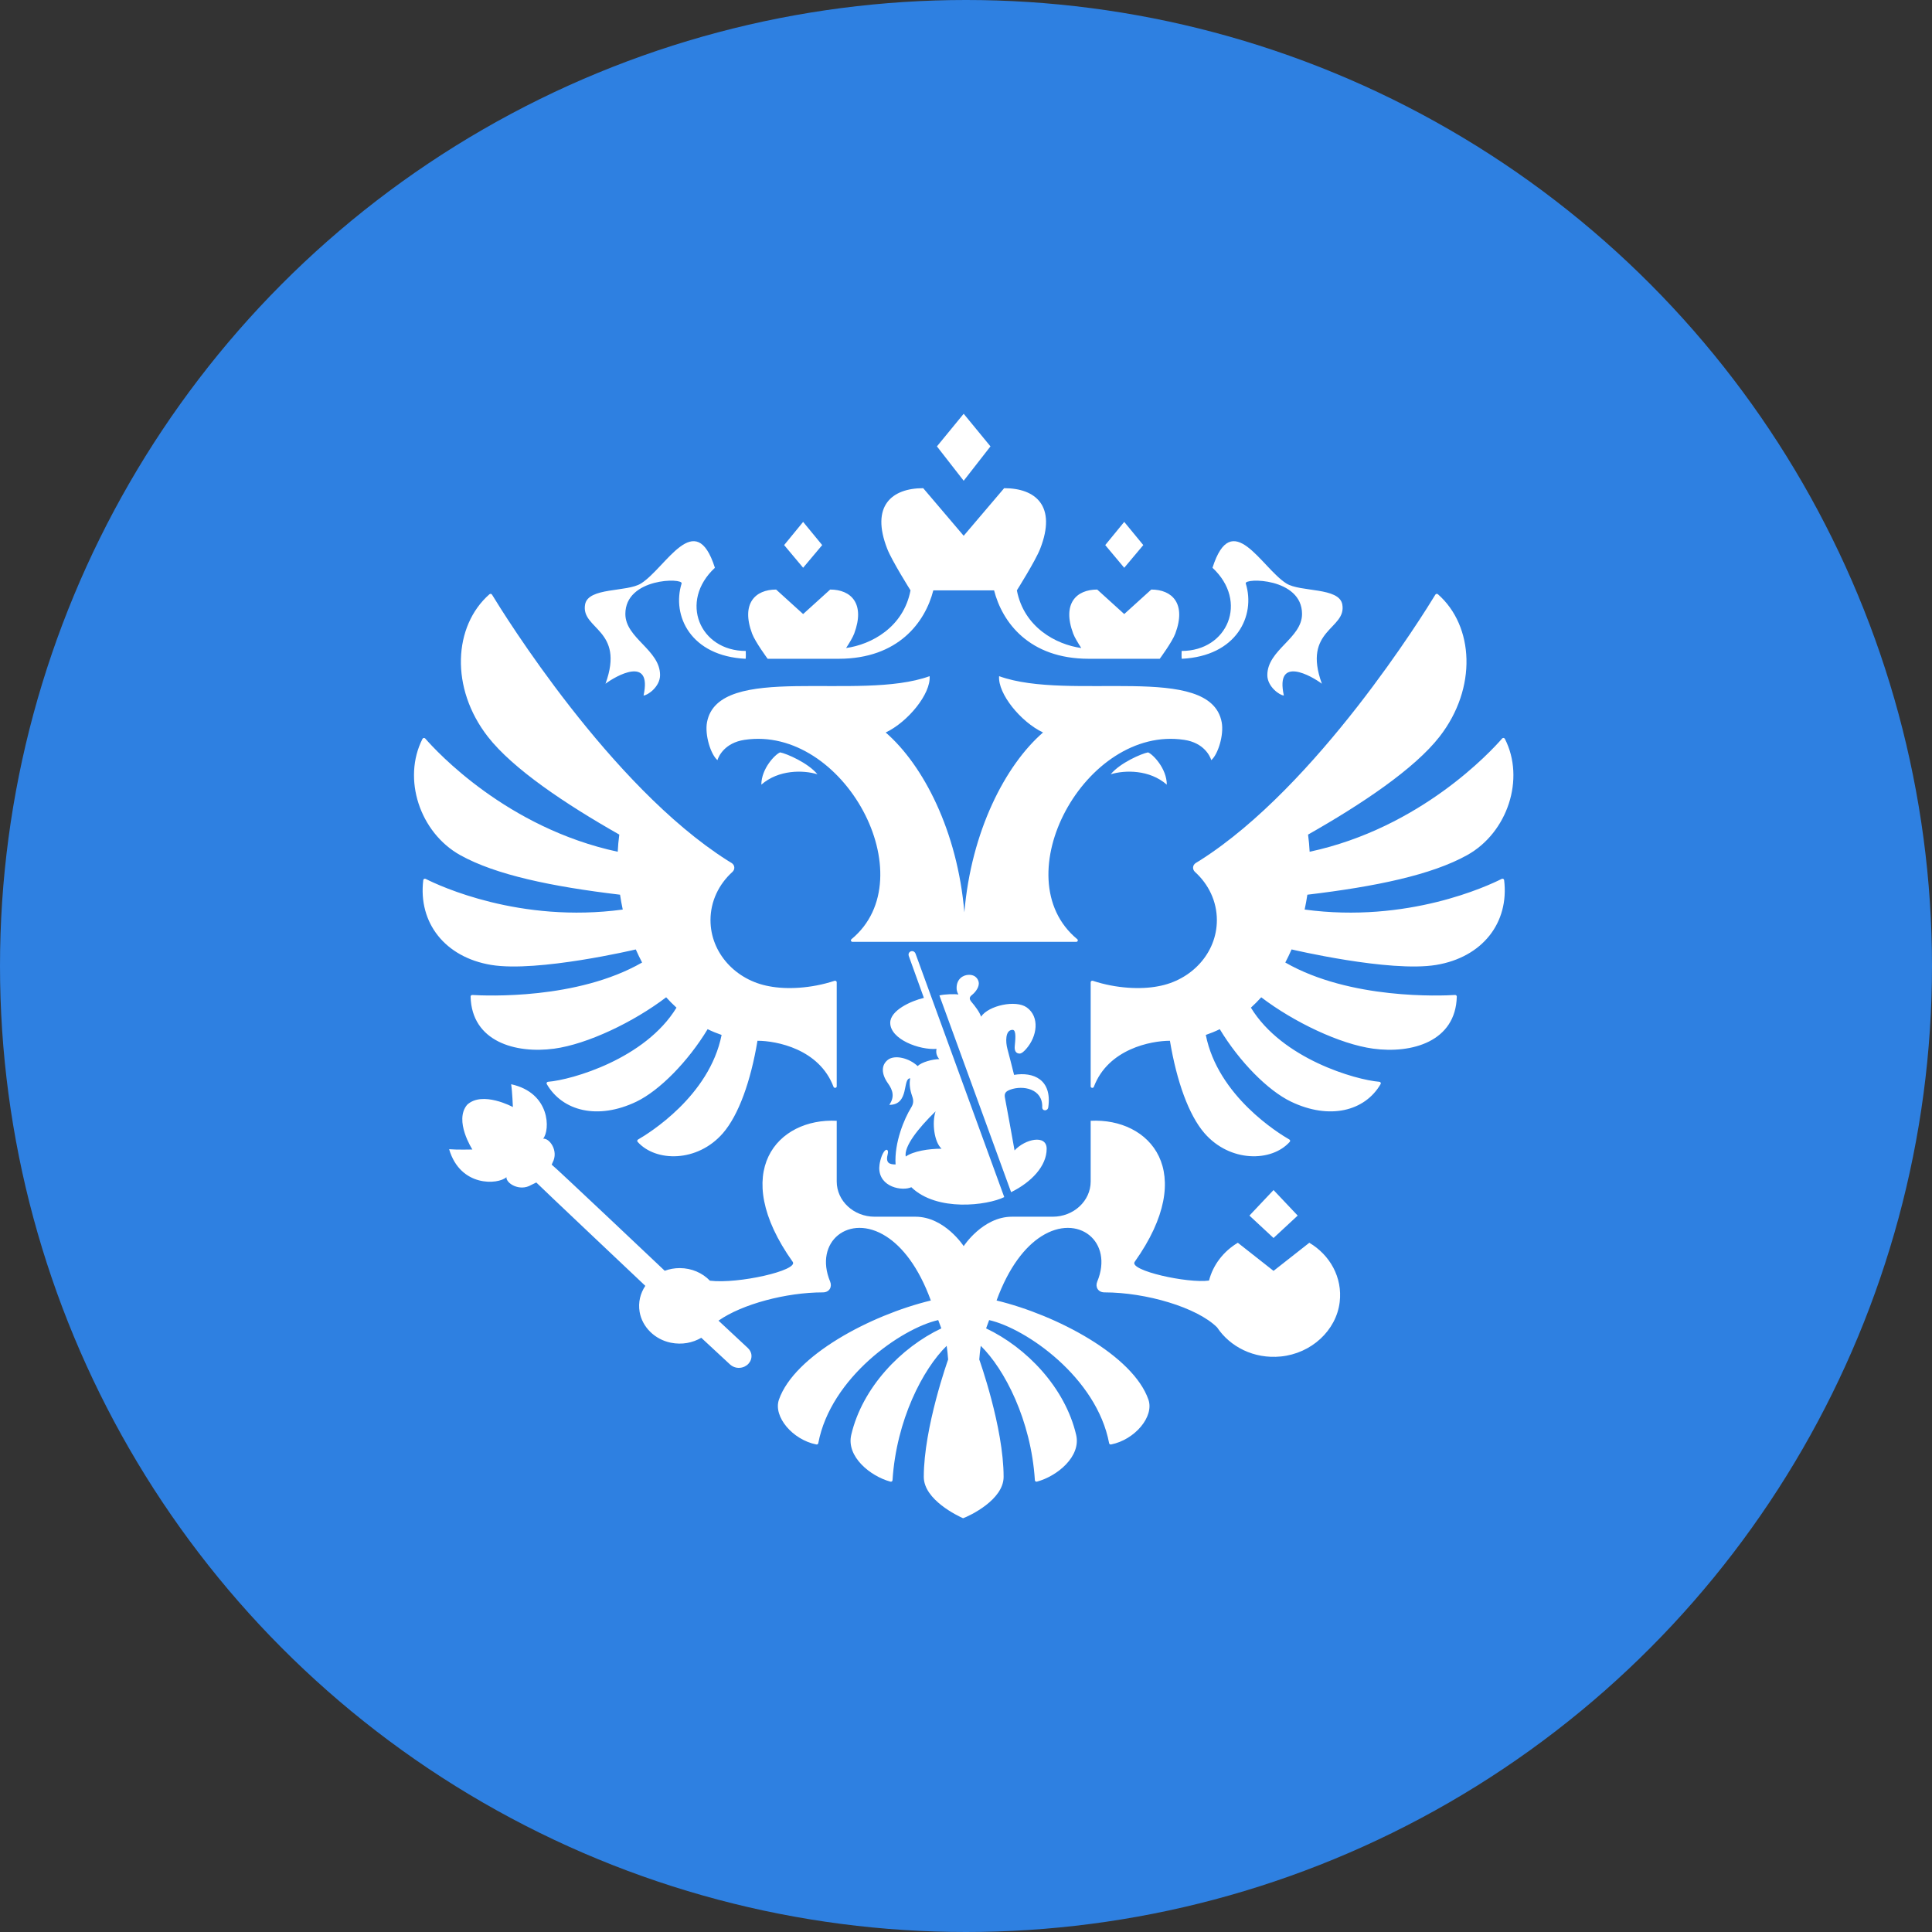 <svg width="60" height="60" viewBox="0 0 60 60" fill="none" xmlns="http://www.w3.org/2000/svg">
<rect x="0" y="0" width="60" height="60" fill="#333333" stroke="none"/>
<circle cx="30" cy="30" r="30" fill="#2E80E1"/>
<path fill-rule="evenodd" clip-rule="evenodd" d="M36.236 24.368C35.702 23.9 34.935 23.91 34.494 24.046C34.783 23.692 35.455 23.402 35.653 23.366C35.804 23.423 36.236 23.867 36.236 24.368ZM37.941 22.43C37.59 20.552 33.225 21.796 31.028 20.999C30.986 21.546 31.704 22.423 32.392 22.748C31.217 23.768 30.162 25.822 29.949 28.333C29.736 25.822 28.681 23.768 27.506 22.748C28.194 22.423 28.913 21.546 28.87 20.999C26.673 21.796 22.309 20.552 21.957 22.43C21.883 22.827 22.074 23.433 22.281 23.607C22.318 23.481 22.511 23.069 23.119 22.977C26.194 22.512 28.761 27.251 26.444 29.167C26.408 29.196 26.428 29.25 26.476 29.25H33.423C33.47 29.25 33.49 29.196 33.455 29.167C31.137 27.251 33.705 22.512 36.779 22.977C37.388 23.069 37.58 23.481 37.617 23.607C37.824 23.433 38.015 22.827 37.941 22.43ZM38.688 18.12C38.633 17.943 40.436 17.938 40.436 19.067C40.436 19.823 39.358 20.181 39.358 20.966C39.358 21.331 39.751 21.599 39.871 21.599C39.594 20.339 40.742 20.999 41.052 21.234C40.436 19.54 41.823 19.551 41.687 18.774C41.592 18.231 40.386 18.395 39.949 18.12C39.175 17.633 38.259 15.736 37.655 17.633C38.781 18.678 38.126 20.216 36.697 20.216C36.697 20.216 36.689 20.441 36.702 20.459C38.406 20.376 39 19.123 38.688 18.12ZM18.804 21.234C19.115 20.999 20.263 20.339 19.986 21.599C20.106 21.599 20.499 21.331 20.499 20.966C20.499 20.181 19.421 19.823 19.421 19.067C19.421 17.938 21.224 17.943 21.168 18.12C20.857 19.123 21.451 20.376 23.155 20.459C23.168 20.441 23.16 20.216 23.16 20.216C21.732 20.216 21.077 18.677 22.202 17.633C21.598 15.736 20.682 17.633 19.907 18.12C19.471 18.395 18.265 18.231 18.17 18.774C18.034 19.551 19.421 19.54 18.804 21.234ZM23.644 24.368C24.178 23.9 24.946 23.91 25.386 24.046C25.098 23.692 24.425 23.401 24.227 23.366C24.077 23.423 23.644 23.867 23.644 24.368ZM30.76 13.863L29.928 12.85L29.097 13.863L29.928 14.93L30.76 13.863ZM35.506 16.928L34.914 16.208L34.324 16.928L34.914 17.633L35.506 16.928ZM40.301 37.751L39.551 36.958L38.802 37.751L39.551 38.447L40.301 37.751ZM25.534 16.928L24.942 16.208L24.352 16.928L24.942 17.632L25.534 16.928ZM23.84 20.459H26.045C27.899 20.459 28.733 19.321 28.985 18.334H30.872C31.124 19.321 31.957 20.459 33.812 20.459H36.017C36.017 20.459 36.403 19.936 36.5 19.677C36.848 18.744 36.403 18.309 35.754 18.309L34.914 19.07L34.075 18.309C33.426 18.309 32.981 18.744 33.329 19.677C33.373 19.796 33.48 19.971 33.58 20.125C32.798 20.017 31.799 19.482 31.58 18.334C31.58 18.334 32.158 17.416 32.303 17.044C32.825 15.708 32.159 15.161 31.185 15.161L29.928 16.639L28.671 15.161C27.698 15.161 27.032 15.708 27.554 17.044C27.698 17.416 28.277 18.334 28.277 18.334C28.057 19.482 27.059 20.017 26.276 20.125C26.377 19.971 26.483 19.796 26.528 19.677C26.875 18.744 26.431 18.309 25.782 18.309L24.942 19.07L24.103 18.309C23.453 18.309 23.009 18.744 23.357 19.677C23.454 19.936 23.84 20.459 23.84 20.459ZM46.638 27.294C46.212 27.51 43.715 28.68 40.517 28.247C40.55 28.094 40.578 27.941 40.601 27.786C42.73 27.532 44.46 27.171 45.563 26.557C46.82 25.858 47.37 24.187 46.735 22.945C46.719 22.913 46.673 22.908 46.651 22.934C46.303 23.334 44.117 25.713 40.672 26.452C40.663 26.274 40.647 26.096 40.623 25.919C42.296 24.97 43.929 23.877 44.707 22.877C45.883 21.366 45.775 19.438 44.656 18.455C44.644 18.445 44.629 18.441 44.614 18.443C44.599 18.445 44.585 18.454 44.577 18.466C44.223 19.05 40.91 24.405 37.273 26.717C37.228 26.745 37.183 26.773 37.138 26.8C37.034 26.863 37.023 26.999 37.112 27.079C37.531 27.459 37.791 27.988 37.791 28.576C37.791 29.596 37.005 30.445 35.964 30.63C35.436 30.732 34.672 30.702 33.94 30.46C33.907 30.449 33.872 30.471 33.872 30.504V33.738C33.872 33.79 33.952 33.803 33.97 33.753C34.416 32.572 35.75 32.322 36.333 32.322C36.543 33.583 36.918 34.628 37.405 35.191C38.198 36.105 39.493 36.092 40.055 35.46C40.064 35.45 40.068 35.435 40.066 35.422C40.063 35.408 40.055 35.396 40.043 35.389C39.713 35.2 37.824 34.041 37.447 32.141C37.596 32.089 37.741 32.031 37.881 31.962C38.49 32.971 39.377 33.869 40.092 34.212C41.291 34.788 42.389 34.508 42.877 33.666C42.894 33.636 42.873 33.599 42.837 33.596C42.095 33.536 39.817 32.884 38.848 31.294C38.959 31.192 39.067 31.085 39.169 30.972C40.183 31.745 41.618 32.428 42.645 32.567C43.847 32.73 45.209 32.347 45.242 30.949C45.242 30.921 45.217 30.898 45.188 30.9C44.76 30.926 41.931 31.049 39.916 29.892C39.986 29.759 40.051 29.623 40.111 29.485C40.111 29.485 43.157 30.205 44.6 29.967C46.034 29.73 46.874 28.661 46.712 27.331C46.707 27.298 46.669 27.279 46.638 27.294ZM19.745 29.486C19.806 29.623 19.871 29.759 19.941 29.892C17.926 31.049 15.099 30.926 14.67 30.9C14.639 30.898 14.614 30.922 14.615 30.95C14.649 32.347 16.01 32.73 17.212 32.567C18.238 32.428 19.673 31.745 20.688 30.972C20.79 31.085 20.898 31.192 21.009 31.294C20.039 32.884 17.762 33.536 17.02 33.596C16.984 33.599 16.963 33.636 16.98 33.666C17.467 34.508 18.565 34.788 19.766 34.212C20.479 33.869 21.366 32.971 21.976 31.962C22.116 32.031 22.261 32.09 22.41 32.141C22.032 34.041 20.144 35.2 19.814 35.39C19.802 35.396 19.793 35.408 19.791 35.422C19.788 35.436 19.792 35.45 19.801 35.46C20.363 36.092 21.659 36.105 22.452 35.191C22.939 34.628 23.314 33.583 23.524 32.322C24.107 32.322 25.441 32.573 25.886 33.753C25.906 33.803 25.985 33.79 25.985 33.738V30.504C25.985 30.471 25.95 30.45 25.917 30.46C25.184 30.702 24.421 30.732 23.893 30.63C22.852 30.446 22.065 29.596 22.065 28.576C22.065 27.988 22.326 27.459 22.745 27.079C22.834 26.999 22.823 26.863 22.719 26.8C22.673 26.773 22.628 26.745 22.584 26.717C18.948 24.406 15.637 19.055 15.28 18.467C15.264 18.44 15.224 18.434 15.199 18.456C14.082 19.439 13.974 21.366 15.149 22.877C15.927 23.877 17.56 24.97 19.233 25.919C19.209 26.096 19.193 26.273 19.184 26.452C15.743 25.713 13.558 23.339 13.207 22.936C13.184 22.908 13.137 22.914 13.121 22.945C12.488 24.188 13.038 25.857 14.293 26.557C15.396 27.171 17.127 27.532 19.256 27.786C19.279 27.941 19.307 28.094 19.34 28.247C16.145 28.679 13.649 27.512 13.22 27.295C13.188 27.279 13.149 27.299 13.145 27.332C12.984 28.662 13.823 29.73 15.257 29.967C16.699 30.205 19.745 29.486 19.745 29.486ZM39.551 39.468L38.442 38.595C37.999 38.859 37.674 39.278 37.547 39.769C36.88 39.862 35.06 39.458 35.237 39.19C37.231 36.384 35.706 34.714 33.872 34.807V36.691C33.872 37.296 33.344 37.786 32.694 37.786H31.428C30.52 37.786 29.928 38.7 29.928 38.7C29.928 38.7 29.337 37.786 28.429 37.786H27.163C26.512 37.786 25.985 37.296 25.985 36.691V34.807C24.151 34.714 22.625 36.385 24.62 39.19C24.795 39.455 22.924 39.88 22.047 39.773C21.816 39.533 21.482 39.382 21.109 39.382C20.95 39.382 20.793 39.41 20.644 39.465C20.644 39.465 17.196 36.201 17.133 36.169L17.162 36.103C17.358 35.736 17.058 35.336 16.867 35.364C17.088 35.099 17.099 33.94 15.874 33.672C15.91 33.904 15.928 34.38 15.928 34.38C15.928 34.38 14.983 33.868 14.508 34.309C14.091 34.803 14.67 35.699 14.67 35.699C14.67 35.699 14.186 35.711 13.948 35.69C14.298 36.876 15.474 36.792 15.728 36.558C15.712 36.747 16.137 37.015 16.497 36.8L16.655 36.723C16.683 36.761 20.041 39.933 20.041 39.933C19.887 40.162 19.814 40.443 19.864 40.742C19.944 41.211 20.334 41.598 20.832 41.699C21.183 41.77 21.514 41.701 21.779 41.546L22.668 42.371C22.747 42.443 22.854 42.488 22.973 42.479C23.191 42.465 23.354 42.288 23.337 42.086C23.33 41.995 23.284 41.917 23.219 41.858C23.205 41.842 22.314 41.014 22.314 41.014C23.049 40.499 24.419 40.136 25.556 40.136C25.756 40.136 25.849 39.967 25.781 39.801C25.265 38.562 26.373 37.665 27.518 38.396C28.018 38.714 28.526 39.342 28.908 40.388C27.029 40.843 24.669 42.097 24.191 43.466C24.007 43.994 24.615 44.714 25.352 44.859C25.365 44.862 25.379 44.86 25.39 44.852C25.401 44.845 25.409 44.834 25.412 44.821C25.797 42.778 27.994 41.255 29.137 40.996C29.195 41.151 29.176 41.101 29.234 41.254C27.988 41.843 26.781 43.085 26.436 44.561C26.278 45.238 27.032 45.847 27.654 46.014C27.686 46.022 27.716 46.001 27.718 45.97C27.837 44.103 28.661 42.517 29.4 41.796C29.42 41.937 29.435 42.079 29.445 42.221C29.445 42.221 28.689 44.328 28.689 45.866C28.689 46.581 29.752 47.08 29.909 47.15C30.105 47.08 31.168 46.581 31.168 45.866C31.168 44.328 30.412 42.221 30.412 42.221C30.422 42.079 30.437 41.937 30.458 41.796C31.196 42.517 32.021 44.102 32.139 45.97C32.14 46 32.172 46.022 32.202 46.014C32.825 45.847 33.579 45.238 33.421 44.562C33.076 43.085 31.869 41.843 30.624 41.254C30.681 41.101 30.662 41.151 30.719 40.997C31.863 41.255 34.06 42.778 34.445 44.821C34.448 44.834 34.456 44.845 34.467 44.852C34.478 44.86 34.492 44.862 34.505 44.859C35.242 44.714 35.85 43.994 35.665 43.466C35.189 42.097 32.828 40.843 30.949 40.388C31.332 39.342 31.839 38.714 32.339 38.396C33.484 37.665 34.591 38.562 34.076 39.801C34.007 39.967 34.101 40.136 34.301 40.136C35.587 40.136 37.171 40.6 37.798 41.223C38.199 41.825 38.939 42.209 39.775 42.127C40.724 42.034 41.498 41.321 41.605 40.439C41.698 39.667 41.299 38.973 40.662 38.595L39.551 39.468ZM31.372 33.841C31.768 33.695 32.388 33.813 32.367 34.384C32.361 34.514 32.543 34.514 32.556 34.382C32.675 33.527 32.097 33.281 31.493 33.381C31.418 33.087 31.356 32.83 31.286 32.575C31.23 32.369 31.21 31.983 31.448 31.983C31.577 31.983 31.525 32.343 31.513 32.498C31.502 32.633 31.551 32.716 31.662 32.72C31.731 32.722 31.817 32.635 31.868 32.576C32.214 32.185 32.294 31.58 31.889 31.288C31.55 31.042 30.701 31.225 30.467 31.574C30.432 31.442 30.264 31.225 30.183 31.131C30.104 31.038 30.084 30.975 30.192 30.894C30.244 30.855 30.398 30.701 30.398 30.542C30.398 30.448 30.326 30.274 30.094 30.274C29.911 30.274 29.708 30.401 29.708 30.683C29.708 30.746 29.724 30.813 29.764 30.885C29.648 30.866 29.335 30.874 29.174 30.914L31.401 37.024C32.038 36.709 32.505 36.211 32.505 35.677C32.505 35.221 31.834 35.372 31.508 35.728C31.403 35.15 31.31 34.617 31.208 34.085C31.18 33.938 31.255 33.886 31.372 33.841ZM28.224 29.691L28.692 30.99C28.291 31.085 27.647 31.378 27.647 31.764C27.647 32.279 28.558 32.615 29.085 32.574C29.059 32.692 29.089 32.797 29.171 32.892C28.98 32.892 28.619 32.981 28.5 33.109C28.221 32.849 27.784 32.754 27.576 32.912C27.368 33.072 27.361 33.342 27.579 33.648C27.731 33.859 27.788 34.068 27.617 34.313C28.252 34.313 28.018 33.488 28.267 33.488C28.235 33.648 28.255 33.833 28.327 34.038C28.375 34.175 28.375 34.272 28.293 34.403C28.088 34.731 27.769 35.483 27.813 36.163C27.604 36.162 27.498 36.111 27.572 35.827C27.599 35.721 27.534 35.645 27.447 35.776C27.352 35.92 27.306 36.165 27.306 36.271C27.306 36.876 28.027 36.998 28.302 36.87C29.099 37.641 30.664 37.435 31.188 37.177L28.433 29.617C28.377 29.474 28.174 29.542 28.224 29.691ZM28.128 35.918C28.071 35.607 28.504 35.05 29.055 34.514C28.938 34.864 29.011 35.466 29.241 35.674C28.841 35.674 28.367 35.749 28.128 35.918Z" fill="white"/>
</svg>
